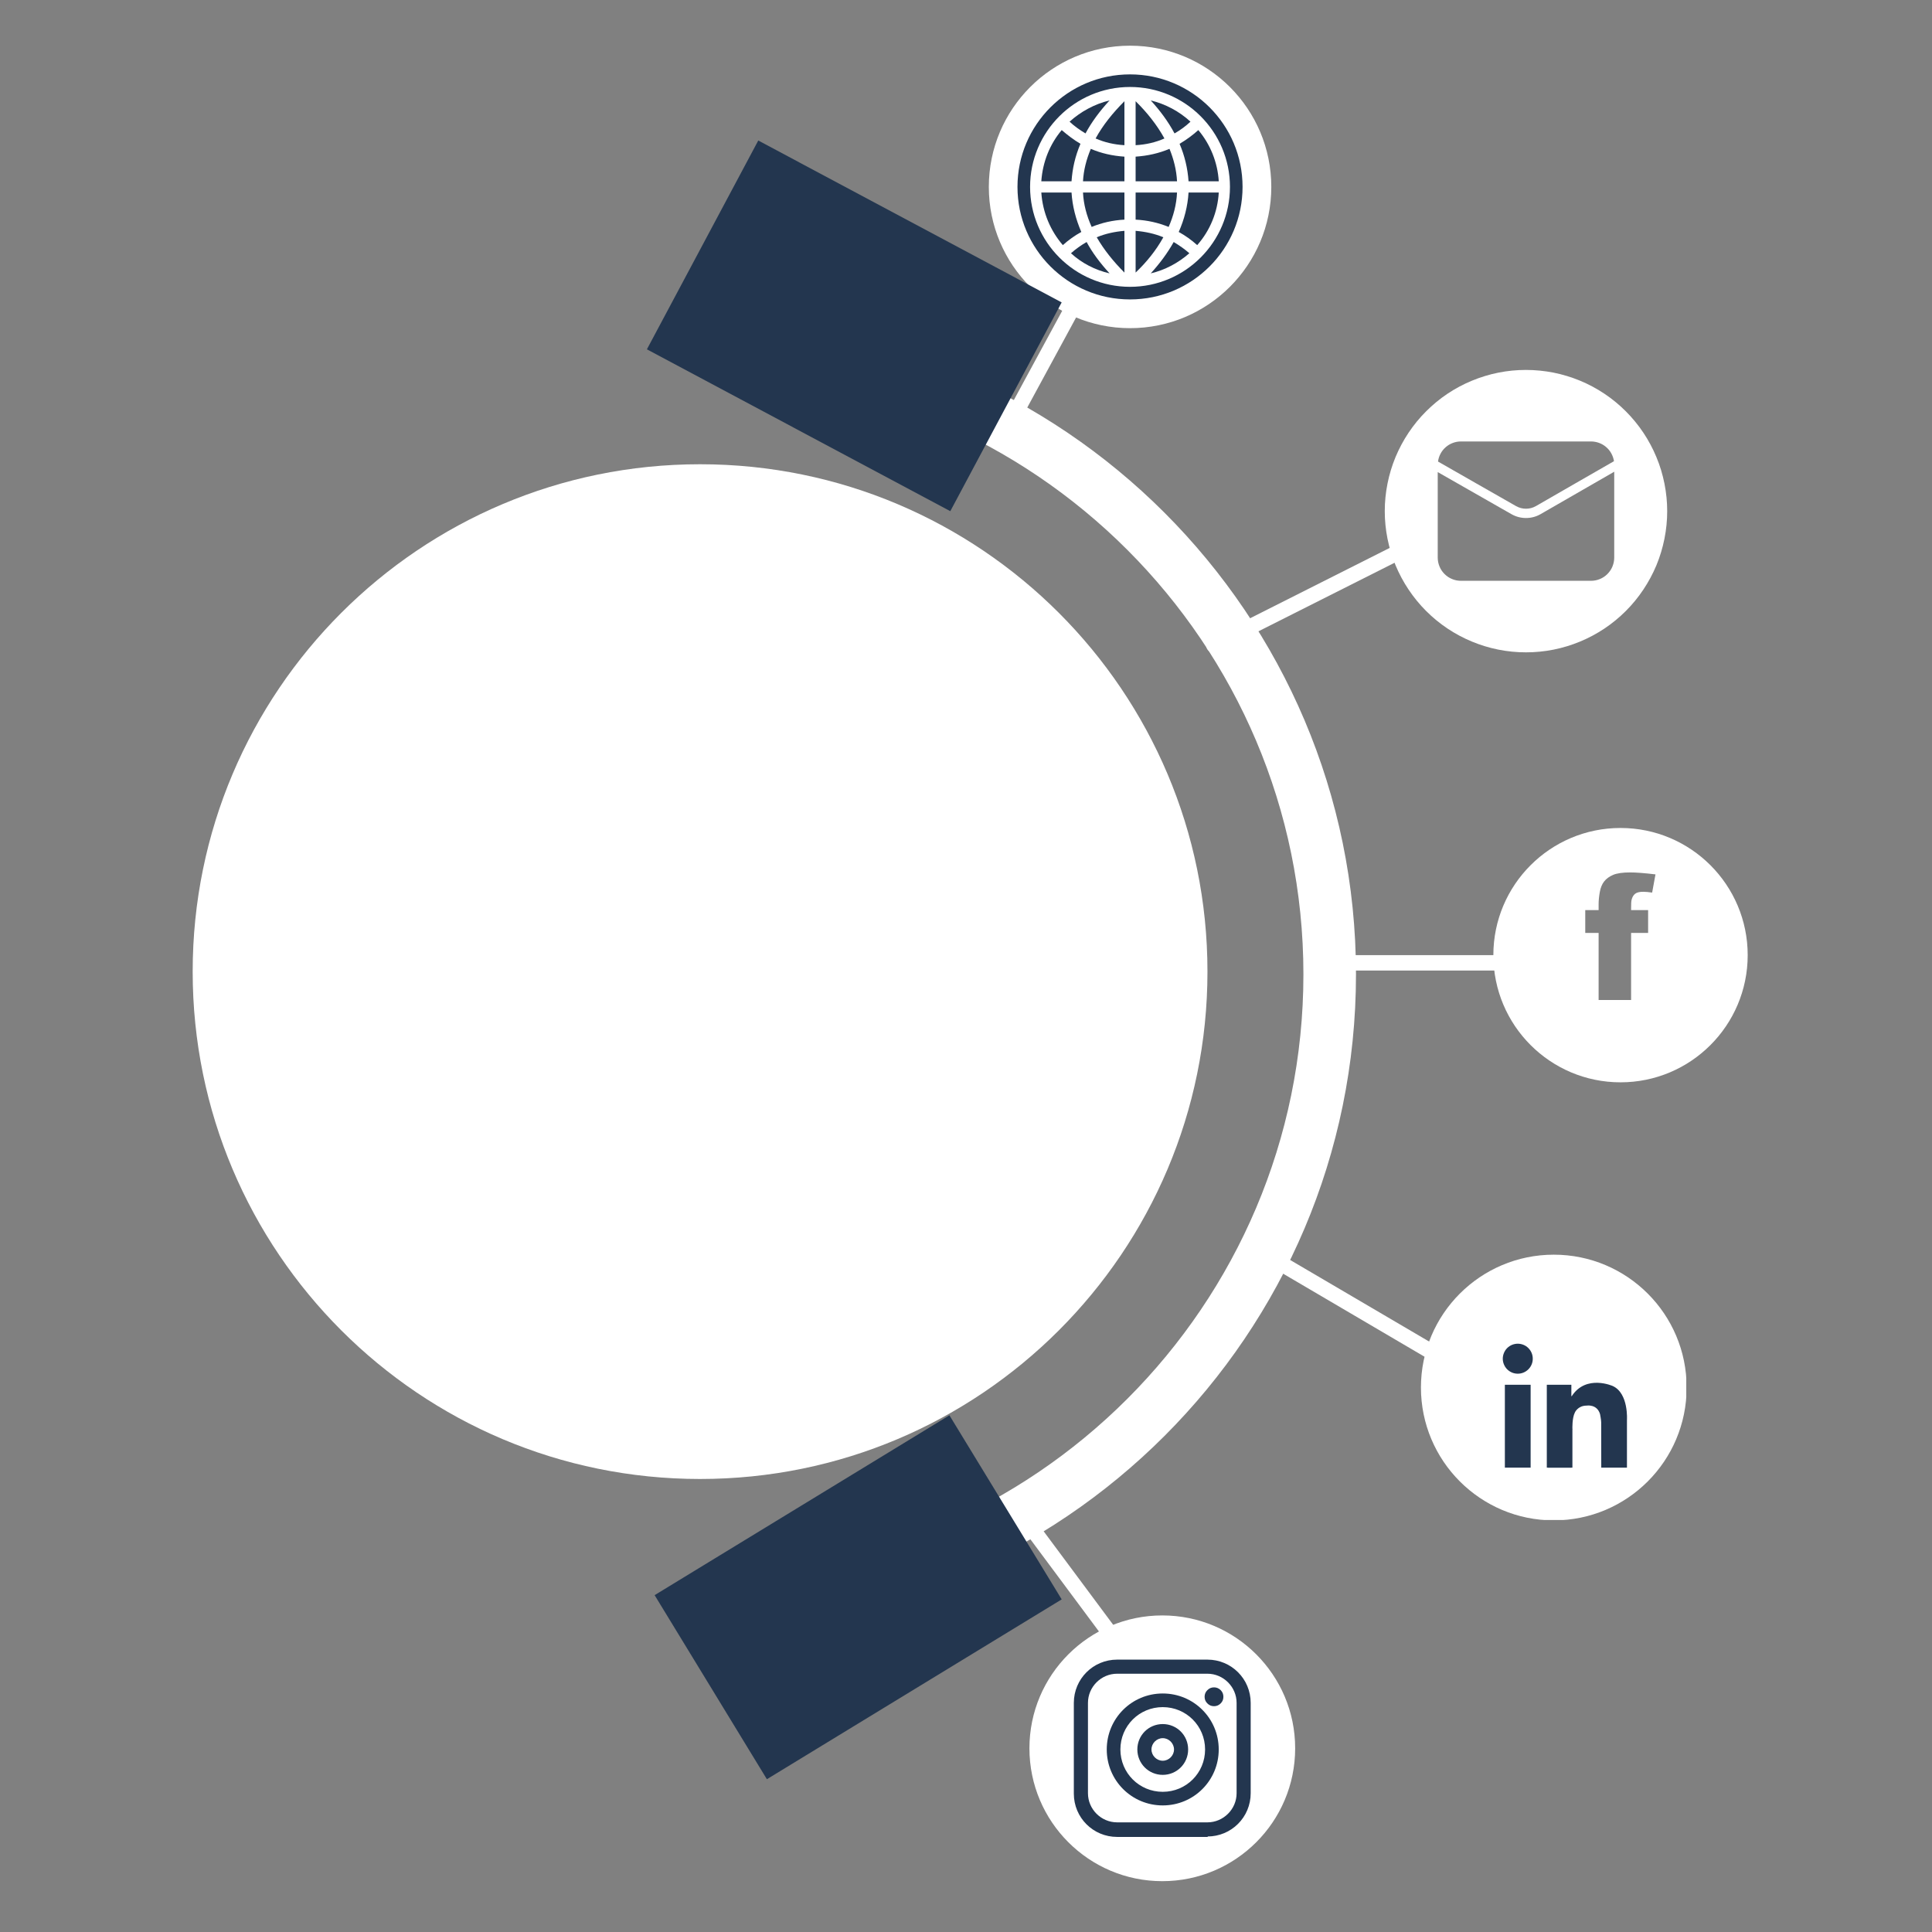 <svg xmlns="http://www.w3.org/2000/svg" xmlns:xlink="http://www.w3.org/1999/xlink" width="250" zoomAndPan="magnify" viewBox="0 0 187.5 187.5" height="250" preserveAspectRatio="xMidYMid meet" version="1.0"><rect x="0" y="0" width="187.5" height="187.5" fill="#808080" stroke="none"/><defs><clipPath id="46a4443778"><path d="M 18.699 45.055 L 117.184 45.055 L 117.184 143.535 L 18.699 143.535 Z M 18.699 45.055 " clip-rule="nonzero"/></clipPath><clipPath id="422f958d55"><path d="M 67.941 45.055 C 40.746 45.055 18.699 67.102 18.699 94.293 C 18.699 121.488 40.746 143.535 67.941 143.535 C 95.137 143.535 117.184 121.488 117.184 94.293 C 117.184 67.102 95.137 45.055 67.941 45.055 Z M 67.941 45.055 " clip-rule="nonzero"/></clipPath><clipPath id="a72b100d01"><path d="M 68.02 31.164 L 131.598 31.164 L 131.598 158 L 68.02 158 Z M 68.02 31.164 " clip-rule="nonzero"/></clipPath><clipPath id="745ca8c6fd"><path d="M 117 52 L 138 52 L 138 64 L 117 64 Z M 117 52 " clip-rule="nonzero"/></clipPath><clipPath id="766dedb778"><path d="M 116.578 62.391 L 137.285 51.957 L 137.961 53.297 L 117.25 63.727 Z M 116.578 62.391 " clip-rule="nonzero"/></clipPath><clipPath id="5c28bf2cc4"><path d="M 116.578 62.391 L 137.285 51.957 L 137.961 53.297 L 117.25 63.727 Z M 116.578 62.391 " clip-rule="nonzero"/></clipPath><clipPath id="c70ad56f3f"><path d="M 97 21 L 109 21 L 109 42 L 97 42 Z M 97 21 " clip-rule="nonzero"/></clipPath><clipPath id="57920aadf8"><path d="M 96.863 41.645 L 107.914 21.258 L 109.227 21.973 L 98.176 42.355 Z M 96.863 41.645 " clip-rule="nonzero"/></clipPath><clipPath id="e4969f160f"><path d="M 96.863 41.645 L 107.914 21.258 L 109.227 21.973 L 98.176 42.355 Z M 96.863 41.645 " clip-rule="nonzero"/></clipPath><clipPath id="c5c863c4f1"><path d="M 126.344 92.695 L 149.535 92.695 L 149.535 94.191 L 126.344 94.191 Z M 126.344 92.695 " clip-rule="nonzero"/></clipPath><clipPath id="d60fd2098c"><path d="M 134.391 35.902 L 162 35.902 L 162 63.578 L 134.391 63.578 Z M 134.391 35.902 " clip-rule="nonzero"/></clipPath><clipPath id="b1fd75f352"><path d="M 144.93 80.355 L 169.613 80.355 L 169.613 105.039 L 144.93 105.039 Z M 144.93 80.355 " clip-rule="nonzero"/></clipPath><clipPath id="4df7d1d534"><path d="M 137.902 121.766 L 163.652 121.766 L 163.652 147.516 L 137.902 147.516 Z M 137.902 121.766 " clip-rule="nonzero"/></clipPath><clipPath id="6e8597c36b"><path d="M 141.051 124.914 L 160.18 124.914 L 160.18 144.039 L 141.051 144.039 Z M 141.051 124.914 " clip-rule="nonzero"/></clipPath><clipPath id="3c1b7dcb2e"><path d="M 95.965 4.434 L 123.379 4.434 L 123.379 31.848 L 95.965 31.848 Z M 95.965 4.434 " clip-rule="nonzero"/></clipPath><clipPath id="74ef4bd8d4"><path d="M 109.672 4.434 C 102.102 4.434 95.965 10.57 95.965 18.141 C 95.965 25.711 102.102 31.848 109.672 31.848 C 117.242 31.848 123.379 25.711 123.379 18.141 C 123.379 10.57 117.242 4.434 109.672 4.434 Z M 109.672 4.434 " clip-rule="nonzero"/></clipPath><clipPath id="4ea3830339"><path d="M 98.746 7.219 L 120.82 7.219 L 120.82 29.289 L 98.746 29.289 Z M 98.746 7.219 " clip-rule="nonzero"/></clipPath><clipPath id="13b69828b2"><path d="M 123 122 L 144 122 L 144 135 L 123 135 Z M 123 122 " clip-rule="nonzero"/></clipPath><clipPath id="5ae766be18"><path d="M 124.141 121.652 L 144.141 133.391 L 143.383 134.684 L 123.387 122.941 Z M 124.141 121.652 " clip-rule="nonzero"/></clipPath><clipPath id="46bdefb737"><path d="M 124.141 121.652 L 144.141 133.391 L 143.383 134.684 L 123.387 122.941 Z M 124.141 121.652 " clip-rule="nonzero"/></clipPath><clipPath id="c0ff84f719"><path d="M 97 144 L 112 144 L 112 164 L 97 164 Z M 97 144 " clip-rule="nonzero"/></clipPath><clipPath id="c217611d9e"><path d="M 98.074 144.289 L 111.91 162.895 L 110.707 163.789 L 96.871 145.18 Z M 98.074 144.289 " clip-rule="nonzero"/></clipPath><clipPath id="f8ecb3c262"><path d="M 98.074 144.289 L 111.91 162.895 L 110.707 163.789 L 96.871 145.18 Z M 98.074 144.289 " clip-rule="nonzero"/></clipPath><clipPath id="ac3e18ebec"><path d="M 99.906 156.777 L 125.695 156.777 L 125.695 182.566 L 99.906 182.566 Z M 99.906 156.777 " clip-rule="nonzero"/></clipPath><clipPath id="81b1318372"><path d="M 104.195 161.066 L 121.473 161.066 L 121.473 178.344 L 104.195 178.344 Z M 104.195 161.066 " clip-rule="nonzero"/></clipPath><clipPath id="14a1d2052e"><path d="M 63 137 L 104 137 L 104 173 L 63 173 Z M 63 137 " clip-rule="nonzero"/></clipPath><clipPath id="857d0ff9ff"><path d="M 63.531 154.809 L 92.141 137.355 L 103.039 155.223 L 74.426 172.672 Z M 63.531 154.809 " clip-rule="nonzero"/></clipPath><clipPath id="b12a8e2a60"><path d="M 62 13 L 104 13 L 104 50 L 62 50 Z M 62 13 " clip-rule="nonzero"/></clipPath><clipPath id="c5747c71bd"><path d="M 73.59 13.637 L 103.035 29.348 L 92.227 49.609 L 62.781 33.902 Z M 73.59 13.637 " clip-rule="nonzero"/></clipPath></defs><g clip-path="url(#46a4443778)"><g clip-path="url(#422f958d55)"><path fill="#ffffff" d="M 18.699 45.055 L 117.184 45.055 L 117.184 143.535 L 18.699 143.535 Z M 18.699 45.055 " fill-opacity="1" fill-rule="nonzero"/></g></g><g clip-path="url(#a72b100d01)"><path fill="#ffffff" d="M 68.207 157.953 L 68.207 152.848 C 100.348 152.848 126.496 126.699 126.496 94.559 C 126.496 62.418 100.348 36.27 68.207 36.27 L 68.207 31.164 C 103.16 31.164 131.598 59.605 131.598 94.559 C 131.598 129.512 103.16 157.953 68.207 157.953 Z M 68.207 157.953 " fill-opacity="1" fill-rule="nonzero"/></g><g clip-path="url(#745ca8c6fd)"><g clip-path="url(#766dedb778)"><g clip-path="url(#5c28bf2cc4)"><path fill="#ffffff" d="M 136.32 52.445 L 117.469 61.938 C 117.098 62.125 116.949 62.578 117.137 62.953 C 117.324 63.324 117.777 63.473 118.148 63.285 L 137 53.793 C 137.371 53.605 137.52 53.152 137.332 52.781 C 137.145 52.406 136.691 52.258 136.32 52.445 Z M 136.32 52.445 " fill-opacity="1" fill-rule="nonzero"/></g></g></g><g clip-path="url(#c70ad56f3f)"><g clip-path="url(#57920aadf8)"><g clip-path="url(#e4969f160f)"><path fill="#ffffff" d="M 107.398 22.207 L 97.34 40.766 C 97.141 41.133 97.277 41.59 97.641 41.785 C 98.008 41.984 98.465 41.848 98.664 41.484 L 108.723 22.926 C 108.922 22.562 108.785 22.102 108.422 21.906 C 108.055 21.707 107.598 21.844 107.398 22.207 Z M 107.398 22.207 " fill-opacity="1" fill-rule="nonzero"/></g></g></g><g clip-path="url(#c5c863c4f1)"><path fill="#ffffff" d="M 148.453 92.695 L 127.344 92.695 C 126.93 92.695 126.59 93.035 126.59 93.449 C 126.59 93.867 126.93 94.203 127.344 94.203 L 148.453 94.203 C 148.867 94.203 149.207 93.867 149.207 93.449 C 149.207 93.035 148.867 92.695 148.453 92.695 Z M 148.453 92.695 " fill-opacity="1" fill-rule="nonzero"/></g><g clip-path="url(#d60fd2098c)"><path fill="#ffffff" d="M 148.098 35.902 C 147.195 35.902 146.305 35.988 145.422 36.164 C 144.539 36.34 143.684 36.602 142.852 36.945 C 142.02 37.289 141.23 37.711 140.48 38.211 C 139.734 38.711 139.043 39.281 138.406 39.918 C 137.77 40.551 137.203 41.246 136.703 41.992 C 136.203 42.742 135.781 43.531 135.434 44.363 C 135.09 45.191 134.832 46.051 134.656 46.934 C 134.48 47.816 134.391 48.707 134.391 49.605 C 134.391 50.504 134.48 51.398 134.656 52.281 C 134.832 53.16 135.09 54.02 135.434 54.852 C 135.781 55.68 136.203 56.473 136.703 57.219 C 137.203 57.969 137.77 58.66 138.406 59.297 C 139.043 59.934 139.734 60.5 140.48 61 C 141.23 61.5 142.02 61.922 142.852 62.266 C 143.684 62.609 144.539 62.871 145.422 63.047 C 146.305 63.223 147.195 63.309 148.098 63.309 C 148.996 63.309 149.887 63.223 150.77 63.047 C 151.652 62.871 152.508 62.609 153.34 62.266 C 154.172 61.922 154.961 61.5 155.711 61 C 156.457 60.5 157.148 59.934 157.785 59.297 C 158.422 58.66 158.988 57.969 159.488 57.219 C 159.988 56.473 160.41 55.68 160.758 54.852 C 161.102 54.02 161.359 53.16 161.535 52.281 C 161.711 51.398 161.801 50.504 161.801 49.605 C 161.801 48.707 161.711 47.816 161.535 46.934 C 161.359 46.051 161.102 45.191 160.754 44.363 C 160.41 43.531 159.988 42.742 159.488 41.992 C 158.988 41.246 158.422 40.555 157.785 39.918 C 157.148 39.281 156.457 38.711 155.707 38.211 C 154.961 37.711 154.172 37.289 153.34 36.945 C 152.508 36.602 151.652 36.34 150.77 36.164 C 149.887 35.992 148.996 35.902 148.098 35.902 Z M 141.785 42.844 L 154.406 42.844 C 154.676 42.844 154.938 42.891 155.191 42.984 C 155.445 43.078 155.672 43.211 155.875 43.387 C 156.082 43.562 156.25 43.77 156.379 44.004 C 156.508 44.242 156.594 44.492 156.637 44.758 C 156.453 44.855 149.516 48.855 149.059 49.117 C 148.762 49.285 148.438 49.371 148.098 49.371 C 147.754 49.371 147.43 49.285 147.133 49.117 C 146.684 48.859 139.727 44.898 139.559 44.793 C 139.594 44.523 139.676 44.27 139.805 44.027 C 139.934 43.789 140.098 43.578 140.305 43.398 C 140.508 43.223 140.738 43.082 140.992 42.988 C 141.246 42.891 141.512 42.844 141.785 42.844 Z M 156.66 54.117 C 156.66 54.414 156.602 54.699 156.488 54.977 C 156.375 55.254 156.211 55.496 156 55.707 C 155.789 55.918 155.547 56.082 155.27 56.195 C 154.992 56.309 154.707 56.367 154.406 56.367 L 141.785 56.367 C 141.484 56.367 141.199 56.309 140.922 56.195 C 140.645 56.082 140.402 55.918 140.191 55.707 C 139.98 55.496 139.816 55.254 139.703 54.977 C 139.59 54.699 139.531 54.414 139.531 54.117 L 139.531 45.816 L 146.691 49.902 C 147.129 50.148 147.598 50.273 148.098 50.273 C 148.602 50.273 149.07 50.148 149.504 49.902 L 156.66 45.781 Z M 156.66 54.117 " fill-opacity="1" fill-rule="nonzero"/></g><g clip-path="url(#b1fd75f352)"><path fill="#ffffff" d="M 157.27 80.355 C 150.453 80.355 144.93 85.879 144.93 92.695 C 144.93 99.512 150.453 105.039 157.27 105.039 C 164.086 105.039 169.613 99.512 169.613 92.695 C 169.613 85.879 164.086 80.355 157.27 80.355 Z M 160.34 86.625 C 159.988 86.574 159.695 86.547 159.465 86.547 C 159.113 86.547 158.859 86.609 158.691 86.738 C 158.527 86.867 158.41 87.066 158.344 87.328 C 158.309 87.469 158.297 87.742 158.297 88.16 L 158.297 88.324 L 159.949 88.324 L 159.949 90.539 L 158.297 90.539 L 158.297 97.051 L 155.145 97.051 L 155.145 90.539 L 153.848 90.539 L 153.848 88.324 L 155.145 88.324 L 155.145 87.75 C 155.145 87.395 155.184 86.992 155.262 86.562 C 155.336 86.148 155.477 85.805 155.68 85.547 C 155.879 85.289 156.168 85.074 156.535 84.914 C 156.906 84.75 157.473 84.668 158.203 84.668 C 158.773 84.668 159.598 84.73 160.664 84.859 Z M 160.34 86.625 " fill-opacity="1" fill-rule="nonzero"/></g><g clip-path="url(#4df7d1d534)"><path fill="#ffffff" d="M 150.797 147.551 C 157.918 147.551 163.688 141.777 163.688 134.656 C 163.688 127.539 157.918 121.766 150.797 121.766 C 143.676 121.766 137.902 127.539 137.902 134.656 C 137.902 141.777 143.676 147.551 150.797 147.551 Z M 150.797 147.551 " fill-opacity="1" fill-rule="nonzero"/></g><g clip-path="url(#6e8597c36b)"><path fill="#ffffff" d="M 160.535 141.434 C 160.535 143.07 159.211 144.395 157.574 144.395 L 144.012 144.395 C 142.375 144.395 141.051 143.07 141.051 141.434 L 141.051 127.871 C 141.051 126.238 142.379 124.91 144.012 124.91 L 157.574 124.91 C 159.211 124.91 160.535 126.238 160.535 127.871 Z M 160.535 141.434 " fill-opacity="1" fill-rule="nonzero"/></g><path fill="#23364f" d="M 148.754 131.863 C 148.754 132.055 148.719 132.242 148.645 132.418 C 148.57 132.598 148.465 132.754 148.328 132.891 C 148.191 133.027 148.035 133.133 147.855 133.207 C 147.68 133.281 147.492 133.316 147.301 133.316 C 147.105 133.316 146.922 133.281 146.742 133.207 C 146.566 133.133 146.406 133.027 146.27 132.891 C 146.133 132.754 146.031 132.598 145.957 132.418 C 145.883 132.242 145.844 132.055 145.844 131.863 C 145.844 131.668 145.883 131.484 145.957 131.305 C 146.031 131.125 146.133 130.969 146.27 130.832 C 146.406 130.695 146.566 130.59 146.742 130.516 C 146.922 130.445 147.105 130.406 147.301 130.406 C 147.492 130.406 147.68 130.445 147.855 130.516 C 148.035 130.59 148.191 130.695 148.328 130.832 C 148.465 130.969 148.57 131.125 148.645 131.305 C 148.719 131.484 148.754 131.668 148.754 131.863 Z M 148.754 131.863 " fill-opacity="1" fill-rule="nonzero"/><path fill="#23364f" d="M 146.047 134.391 L 148.547 134.391 L 148.547 142.434 L 146.047 142.434 Z M 146.047 134.391 " fill-opacity="1" fill-rule="nonzero"/><path fill="#23364f" d="M 150.117 134.391 L 152.5 134.391 L 152.5 142.434 L 150.117 142.434 Z M 150.117 134.391 " fill-opacity="1" fill-rule="nonzero"/><path fill="#23364f" d="M 150.223 138.672 L 152.602 138.672 L 152.602 142.434 L 150.223 142.434 Z M 150.223 138.672 " fill-opacity="1" fill-rule="nonzero"/><path fill="#23364f" d="M 152.602 138.672 C 152.602 138.672 152.562 137.629 152.84 137.086 C 152.84 137.086 153.113 136.418 153.98 136.414 C 153.98 136.414 154.992 136.238 155.285 137.246 C 155.285 137.246 155.395 137.805 155.395 138.039 C 155.395 138.273 155.402 142.434 155.402 142.434 L 157.895 142.434 L 157.895 137.828 C 157.895 137.828 158.078 135.223 156.516 134.512 C 156.516 134.512 153.945 133.359 152.551 135.477 C 152.551 135.477 152.246 135.684 152.207 135.098 C 152.164 134.512 151.809 136 151.797 136.031 C 151.785 136.062 152.207 139 152.207 139 Z M 152.602 138.672 " fill-opacity="1" fill-rule="nonzero"/><g clip-path="url(#3c1b7dcb2e)"><g clip-path="url(#74ef4bd8d4)"><path fill="#ffffff" d="M 95.965 4.434 L 123.379 4.434 L 123.379 31.848 L 95.965 31.848 Z M 95.965 4.434 " fill-opacity="1" fill-rule="nonzero"/></g></g><path fill="#23364f" d="M 106.438 23.027 C 107.141 24.25 108.066 25.391 109.125 26.453 L 109.125 22.402 C 108.176 22.484 107.277 22.676 106.438 23.027 Z M 106.438 23.027 " fill-opacity="1" fill-rule="evenodd"/><path fill="#23364f" d="M 105.105 18.684 C 105.16 19.824 105.457 20.938 105.945 22.023 C 106.926 21.617 108.012 21.371 109.125 21.316 L 109.125 18.684 Z M 105.105 18.684 " fill-opacity="1" fill-rule="evenodd"/><path fill="#23364f" d="M 105.863 14.445 C 105.43 15.477 105.16 16.535 105.105 17.594 L 109.125 17.594 L 109.125 15.203 C 107.957 15.125 106.871 14.879 105.863 14.445 Z M 105.863 14.445 " fill-opacity="1" fill-rule="evenodd"/><path fill="#23364f" d="M 109.125 9.824 C 108.012 10.941 107.035 12.137 106.328 13.438 C 107.195 13.82 108.148 14.035 109.125 14.09 Z M 109.125 9.824 " fill-opacity="1" fill-rule="evenodd"/><path fill="#23364f" d="M 105.348 12.949 C 105.945 11.836 106.734 10.777 107.684 9.746 C 106.219 10.098 104.887 10.832 103.801 11.809 C 104.262 12.242 104.805 12.625 105.348 12.949 Z M 105.348 12.949 " fill-opacity="1" fill-rule="evenodd"/><path fill="#23364f" d="M 103.992 17.594 C 104.074 16.371 104.344 15.152 104.859 13.957 C 104.207 13.574 103.609 13.113 103.039 12.625 C 101.898 13.98 101.191 15.695 101.059 17.594 Z M 103.992 17.594 " fill-opacity="1" fill-rule="evenodd"/><path fill="#23364f" d="M 104.941 22.512 C 104.398 21.262 104.074 19.984 103.992 18.684 L 101.059 18.684 C 101.191 20.637 101.953 22.402 103.148 23.789 C 103.691 23.301 104.289 22.867 104.941 22.512 Z M 104.941 22.512 " fill-opacity="1" fill-rule="evenodd"/><path fill="#23364f" d="M 107.684 26.531 C 106.789 25.555 106.027 24.551 105.457 23.488 C 104.887 23.816 104.398 24.168 103.938 24.578 C 104.969 25.527 106.273 26.207 107.684 26.531 Z M 107.684 26.531 " fill-opacity="1" fill-rule="evenodd"/><path fill="#23364f" d="M 113.5 14.445 C 112.465 14.879 111.379 15.125 110.211 15.203 L 110.211 17.594 L 114.23 17.594 C 114.18 16.508 113.906 15.449 113.5 14.445 Z M 113.5 14.445 " fill-opacity="1" fill-rule="evenodd"/><path fill="#23364f" d="M 115.348 17.594 L 118.281 17.594 C 118.172 15.773 117.465 14.008 116.297 12.625 C 115.754 13.113 115.129 13.574 114.477 13.957 C 114.965 15.098 115.266 16.344 115.348 17.594 Z M 115.348 17.594 " fill-opacity="1" fill-rule="evenodd"/><path fill="#23364f" d="M 110.211 9.824 L 110.211 14.09 C 111.219 14.035 112.141 13.82 113.008 13.438 C 112.277 12.109 111.297 10.887 110.211 9.824 Z M 110.211 9.824 " fill-opacity="1" fill-rule="evenodd"/><path fill="#23364f" d="M 111.68 9.746 C 112.574 10.723 113.363 11.781 113.988 12.949 C 114.559 12.625 115.074 12.242 115.535 11.809 C 114.449 10.805 113.117 10.098 111.68 9.746 Z M 111.68 9.746 " fill-opacity="1" fill-rule="evenodd"/><path fill="#23364f" d="M 114.23 18.684 L 110.211 18.684 L 110.211 21.316 C 111.352 21.371 112.414 21.617 113.418 22.023 C 113.879 20.965 114.18 19.852 114.23 18.684 Z M 114.23 18.684 " fill-opacity="1" fill-rule="evenodd"/><path fill="#23364f" d="M 114.395 22.512 C 115.047 22.867 115.645 23.301 116.188 23.789 C 117.438 22.375 118.172 20.582 118.281 18.684 L 115.348 18.684 C 115.266 20.012 114.938 21.289 114.395 22.512 Z M 114.395 22.512 " fill-opacity="1" fill-rule="evenodd"/><path fill="#23364f" d="M 112.902 23.027 C 112.059 22.676 111.164 22.484 110.211 22.402 L 110.211 26.453 C 111.27 25.445 112.195 24.305 112.902 23.027 Z M 112.902 23.027 " fill-opacity="1" fill-rule="evenodd"/><path fill="#23364f" d="M 111.68 26.531 C 113.062 26.207 114.34 25.527 115.426 24.578 C 114.965 24.168 114.449 23.816 113.906 23.488 C 113.281 24.605 112.52 25.609 111.68 26.531 Z M 111.68 26.531 " fill-opacity="1" fill-rule="evenodd"/><g clip-path="url(#4ea3830339)"><path fill="#23364f" d="M 109.668 7.219 C 115.699 7.219 120.59 12.109 120.59 18.137 C 120.59 24.168 115.699 29.059 109.668 29.059 C 103.637 29.059 98.746 24.168 98.746 18.137 C 98.746 12.109 103.637 7.219 109.668 7.219 Z M 109.668 8.441 C 104.316 8.441 99.969 12.785 99.969 18.137 C 99.969 23.488 104.316 27.836 109.668 27.836 C 115.02 27.836 119.367 23.488 119.367 18.137 C 119.367 12.785 115.02 8.441 109.668 8.441 Z M 109.668 8.441 " fill-opacity="1" fill-rule="nonzero"/></g><g clip-path="url(#13b69828b2)"><g clip-path="url(#5ae766be18)"><g clip-path="url(#46bdefb737)"><path fill="#ffffff" d="M 143.207 132.844 L 125.004 122.16 C 124.645 121.949 124.184 122.066 123.973 122.426 C 123.762 122.785 123.883 123.25 124.242 123.461 L 142.445 134.145 C 142.801 134.355 143.266 134.234 143.477 133.875 C 143.688 133.52 143.566 133.055 143.207 132.844 Z M 143.207 132.844 " fill-opacity="1" fill-rule="nonzero"/></g></g></g><g clip-path="url(#c0ff84f719)"><g clip-path="url(#c217611d9e)"><g clip-path="url(#f8ecb3c262)"><path fill="#ffffff" d="M 111.262 162.027 L 98.668 145.09 C 98.422 144.754 97.949 144.688 97.613 144.934 C 97.281 145.184 97.211 145.656 97.461 145.988 L 110.055 162.93 C 110.301 163.262 110.773 163.332 111.109 163.082 C 111.441 162.836 111.512 162.363 111.262 162.027 Z M 111.262 162.027 " fill-opacity="1" fill-rule="nonzero"/></g></g></g><g clip-path="url(#ac3e18ebec)"><path fill="#ffffff" d="M 112.801 182.566 C 119.922 182.566 125.695 176.793 125.695 169.672 C 125.695 162.551 119.922 156.777 112.801 156.777 C 105.68 156.777 99.906 162.551 99.906 169.672 C 99.906 176.793 105.68 182.566 112.801 182.566 Z M 112.801 182.566 " fill-opacity="1" fill-rule="nonzero"/></g><g clip-path="url(#81b1318372)"><path fill="#23364f" d="M 117.227 178.273 L 108.418 178.273 C 106.09 178.273 104.215 176.402 104.215 174.074 L 104.215 165.266 C 104.215 162.938 106.09 161.066 108.418 161.066 L 117.18 161.066 C 119.508 161.066 121.379 162.938 121.379 165.266 L 121.379 174.031 C 121.379 176.359 119.508 178.23 117.18 178.23 Z M 108.418 162.434 C 106.863 162.434 105.586 163.715 105.586 165.266 L 105.586 174.031 C 105.586 175.582 106.863 176.859 108.418 176.859 L 117.18 176.859 C 118.73 176.859 120.012 175.582 120.012 174.031 L 120.012 165.266 C 120.012 163.715 118.73 162.434 117.18 162.434 Z M 108.418 162.434 " fill-opacity="1" fill-rule="nonzero"/></g><path fill="#23364f" d="M 112.844 175.215 C 109.832 175.215 107.41 172.797 107.41 169.785 C 107.41 166.773 109.832 164.352 112.844 164.352 C 115.855 164.352 118.277 166.773 118.277 169.785 C 118.277 172.797 115.855 175.215 112.844 175.215 Z M 112.844 165.676 C 110.562 165.676 108.734 167.504 108.734 169.785 C 108.734 172.066 110.562 173.895 112.844 173.895 C 115.125 173.895 116.953 172.066 116.953 169.785 C 116.953 167.504 115.125 165.676 112.844 165.676 Z M 112.844 165.676 " fill-opacity="1" fill-rule="nonzero"/><path fill="#23364f" d="M 112.844 172.25 C 111.473 172.25 110.379 171.152 110.379 169.785 C 110.379 168.414 111.473 167.32 112.844 167.32 C 114.215 167.32 115.309 168.414 115.309 169.785 C 115.309 171.152 114.215 172.25 112.844 172.25 Z M 112.844 168.688 C 112.25 168.688 111.75 169.191 111.75 169.785 C 111.75 170.379 112.25 170.879 112.844 170.879 C 113.438 170.879 113.938 170.379 113.938 169.785 C 113.938 169.191 113.438 168.688 112.844 168.688 Z M 112.844 168.688 " fill-opacity="1" fill-rule="nonzero"/><path fill="#23364f" d="M 118.73 164.672 C 118.73 164.926 118.645 165.141 118.465 165.316 C 118.285 165.496 118.07 165.586 117.82 165.586 C 117.566 165.586 117.352 165.496 117.176 165.316 C 116.996 165.141 116.906 164.926 116.906 164.672 C 116.906 164.422 116.996 164.203 117.176 164.027 C 117.352 163.848 117.566 163.758 117.82 163.758 C 118.07 163.758 118.285 163.848 118.465 164.027 C 118.645 164.203 118.73 164.422 118.73 164.672 Z M 118.73 164.672 " fill-opacity="1" fill-rule="nonzero"/><g clip-path="url(#14a1d2052e)"><g clip-path="url(#857d0ff9ff)"><path fill="#23364f" d="M 63.531 154.809 L 92.141 137.355 L 103.039 155.219 L 74.426 172.672 Z M 63.531 154.809 " fill-opacity="1" fill-rule="nonzero"/></g></g><g clip-path="url(#b12a8e2a60)"><g clip-path="url(#c5747c71bd)"><path fill="#23364f" d="M 73.59 13.637 L 103.035 29.348 L 92.227 49.609 L 62.781 33.902 Z M 73.59 13.637 " fill-opacity="1" fill-rule="nonzero"/></g></g></svg>